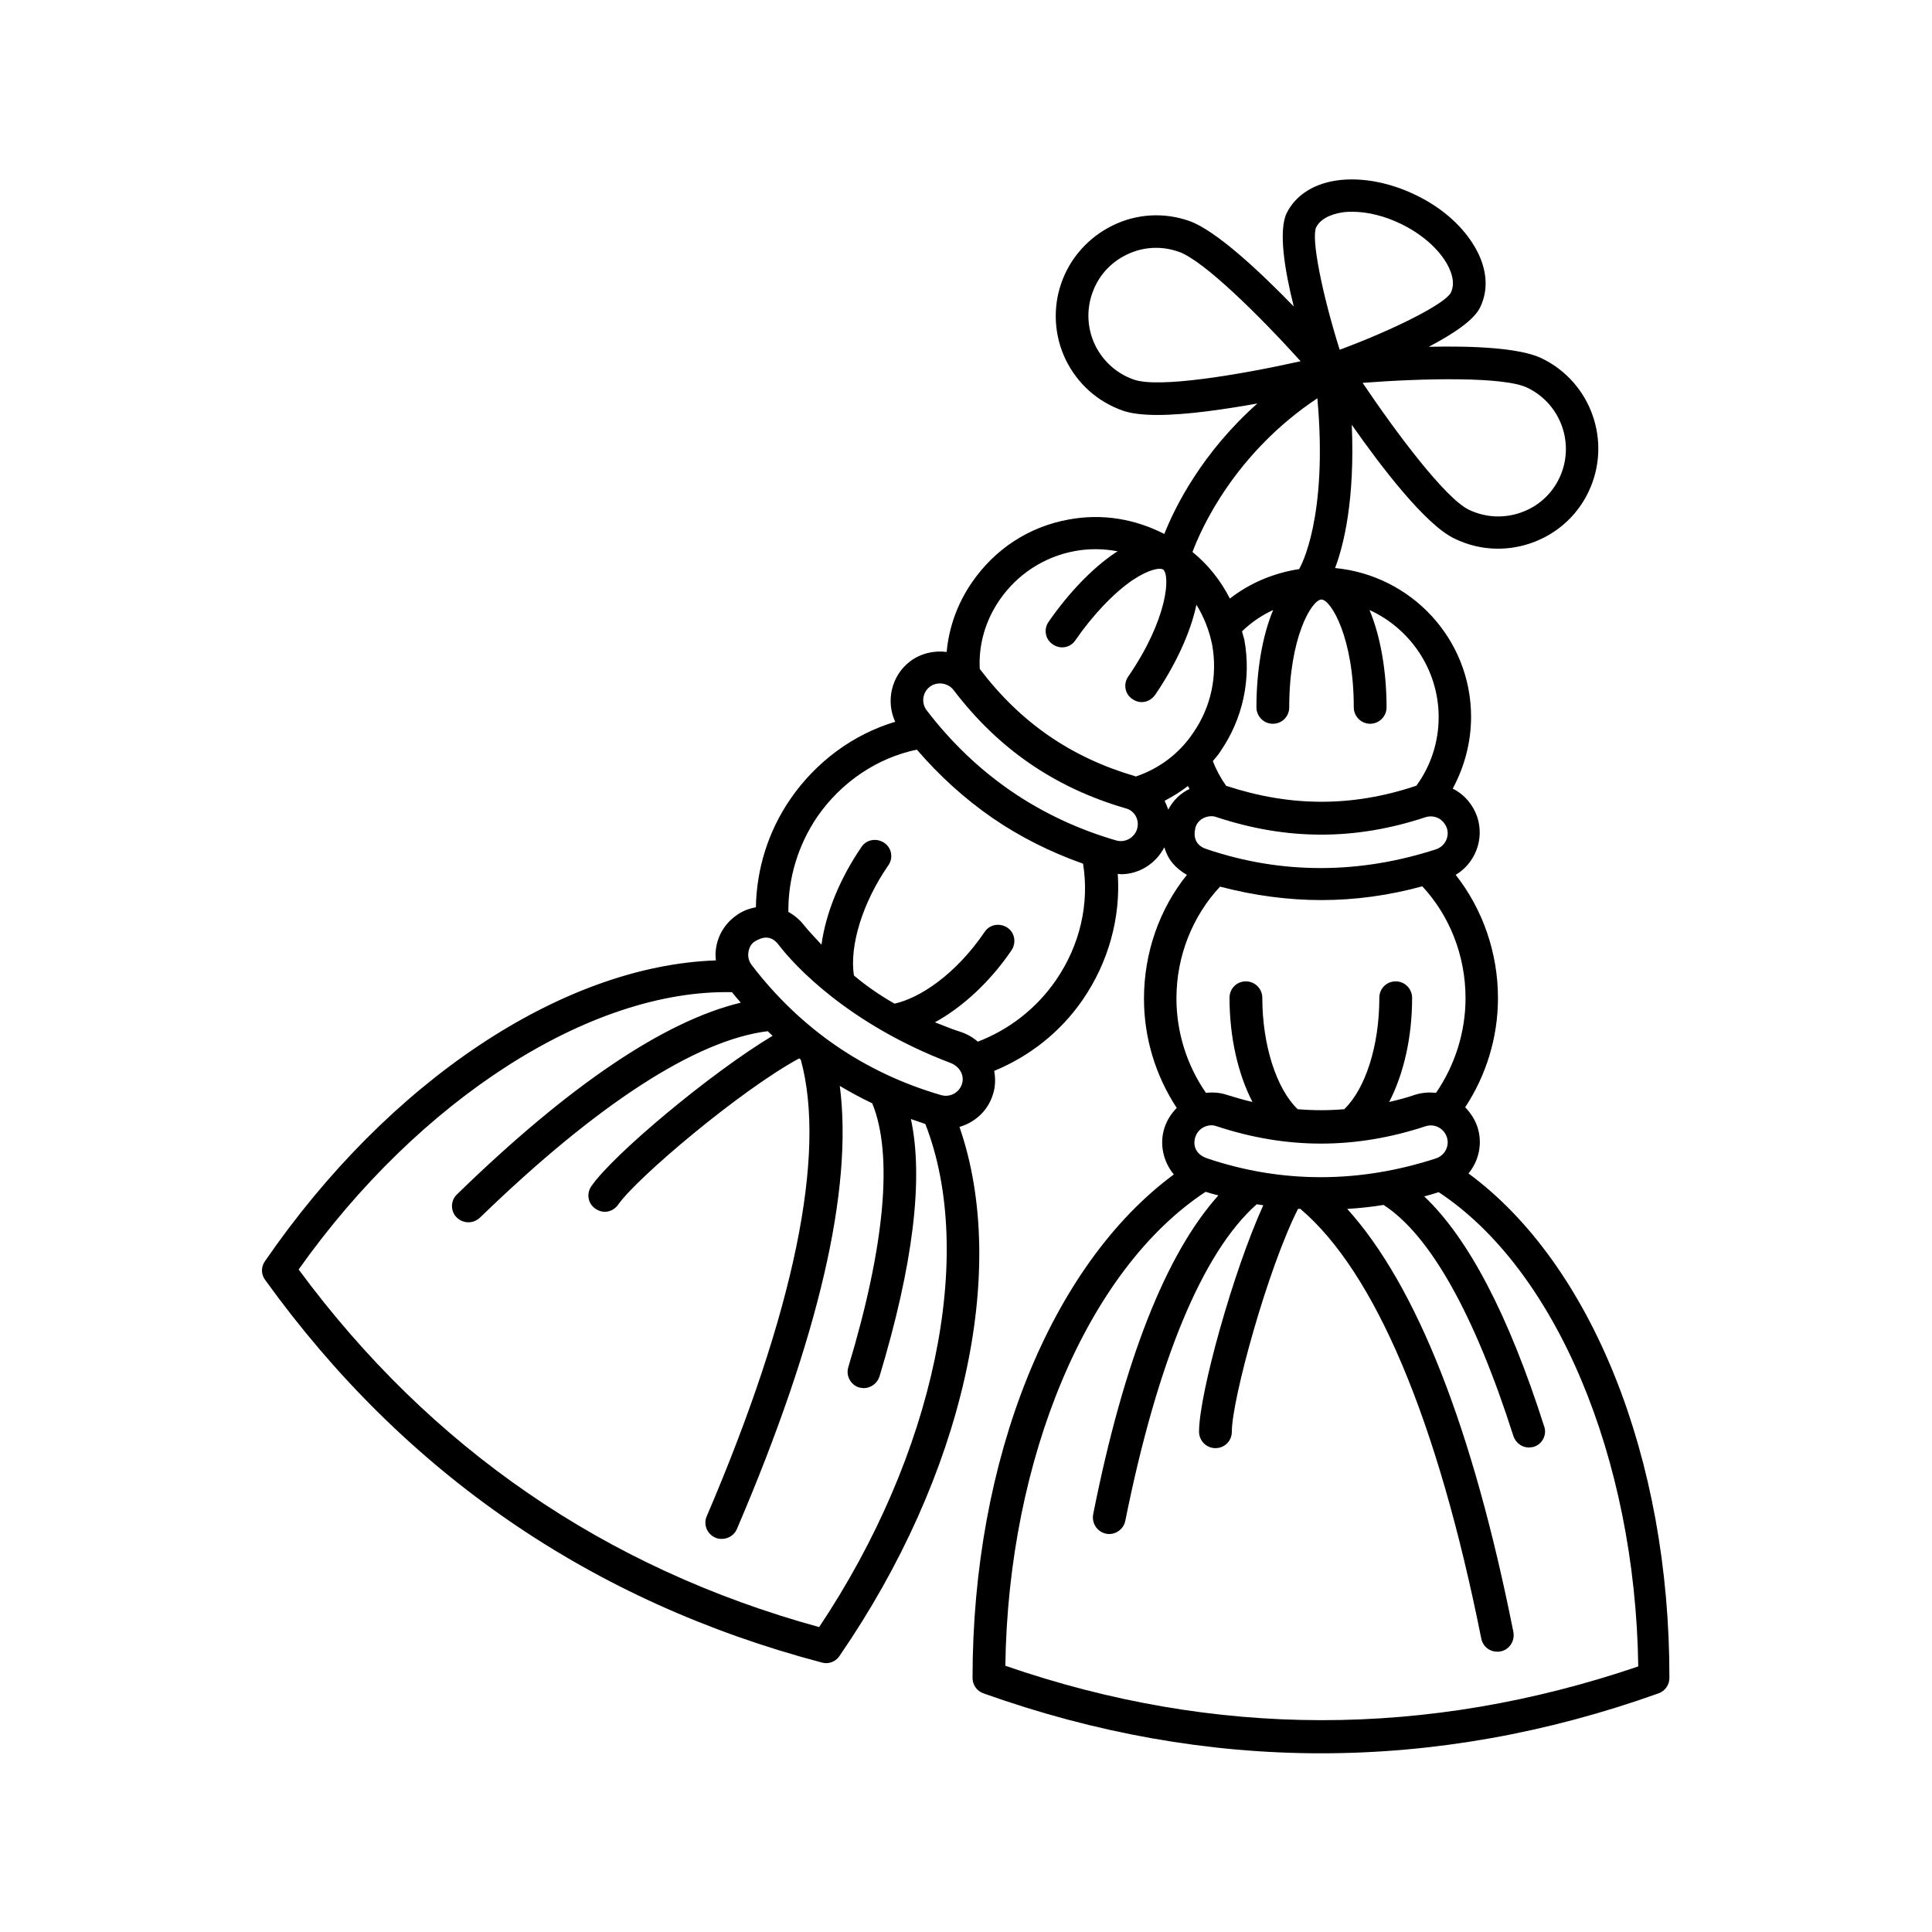 <?xml version="1.0" encoding="UTF-8"?>
<!-- Uploaded to: SVG Repo, www.svgrepo.com, Generator: SVG Repo Mixer Tools -->
<svg fill="#000000" width="800px" height="800px" version="1.1" viewBox="144 144 512 512" xmlns="http://www.w3.org/2000/svg">
 <path d="m533.16 454.98c2.781-3.387 3.82-7.992 2.344-12.422-0.695-1.996-1.824-3.648-3.215-5.125 5.559-8.426 8.688-18.504 8.688-28.926 0-12.074-4.082-23.625-11.207-32.66 5.125-3.039 7.644-9.383 5.734-15.289-1.129-3.301-3.387-5.992-6.516-7.559 3.129-5.82 4.863-12.336 4.863-19.023 0-20.672-15.895-37.523-36.047-39.438 2.258-5.906 5.297-17.98 4.43-37.961 7.906 11.293 19.543 26.492 27.188 30.141 3.734 1.824 7.644 2.691 11.555 2.691 9.902 0 19.457-5.559 23.973-15.027 6.34-13.203 0.781-29.098-12.422-35.441-5.82-2.781-18.242-3.301-29.883-3.039 6.43-3.387 11.988-7.035 13.637-10.512 2.434-5.039 1.738-11.031-1.996-16.852-3.301-5.211-8.688-9.816-15.289-12.941-6.516-3.129-13.465-4.516-19.633-3.91-6.863 0.695-11.988 3.91-14.418 8.859-2.164 4.699-0.516 15.035 1.918 24.68-9.035-9.293-20.586-20.152-27.711-22.672-6.688-2.348-13.984-1.914-20.324 1.215-6.34 3.129-11.207 8.512-13.551 15.199s-1.91 13.984 1.129 20.324c3.129 6.43 8.512 11.207 15.199 13.551 2.258 0.781 5.473 1.129 9.121 1.129 7.731 0 17.719-1.477 26.492-3.039-14.68 13.031-21.805 27.363-24.668 34.57-7.816-3.996-16.504-5.473-25.363-3.82-10.512 1.91-19.543 7.816-25.625 16.68-3.82 5.559-6.082 11.812-6.688 18.414-3.301-0.434-6.863 0.348-9.73 2.519-4.953 3.82-6.43 10.512-3.91 15.984-11.031 3.301-20.934 10.512-27.797 20.5-5.906 8.598-8.945 18.59-9.121 28.664-1.996 0.348-3.91 1.129-5.559 2.434-2.781 2.086-4.606 5.211-5.039 8.688-0.172 1.043-0.086 1.996 0 2.953-40.652 1.391-86.691 31.965-119.52 79.742-1.043 1.477-1.043 3.473 0.086 4.953 36.918 51.25 86.516 85.301 147.5 101.37 0.348 0.086 0.695 0.172 1.129 0.172 1.391 0 2.781-0.695 3.562-1.91 32.922-47.863 44.996-102.07 31.793-140.2 4.168-1.215 7.644-4.344 8.945-8.859 0.609-1.996 0.609-4.082 0.262-5.992 9.293-3.82 17.547-10.25 23.453-18.848 6.863-9.988 10.078-21.805 9.293-33.355 0.262 0 0.609 0.086 0.867 0.086 4.777 0 9.207-2.781 11.465-7.121 0.262 0.781 0.52 1.477 0.867 2.172 1.129 2.258 3.039 3.91 5.125 5.125-7.297 9.035-11.379 20.672-11.379 32.836 0 10.422 3.129 20.5 8.688 28.926-1.391 1.391-2.519 3.129-3.215 5.125-1.477 4.43-0.348 9.121 2.434 12.508-32.574 24.062-53.336 75.398-53.336 133.42 0 1.824 1.129 3.473 2.867 4.082 29.707 10.598 59.59 15.895 89.469 15.895 29.883 0 59.848-5.297 89.469-15.895 1.738-0.609 2.867-2.258 2.867-4.082 0.094-58.293-20.668-109.72-53.242-133.69zm-69.23-3.996c-3.039-1.043-3.91-3.387-3.129-5.734 0.609-1.824 2.344-3.039 4.258-3.039 0.434 0 0.867 0.086 1.391 0.262 18.676 6.168 36.832 6.082 55.332 0 2.344-0.781 4.863 0.52 5.644 2.867 0.781 2.344-0.52 4.863-2.867 5.644-19.977 6.516-40.562 6.773-60.629 0zm-0.262-82c-2.867-0.957-3.473-3.215-2.867-5.644 0.52-1.91 2.344-3.039 4.258-3.039 0.434 0 0.957 0.086 1.391 0.262 18.676 6.168 36.742 6.168 55.332 0 1.129-0.348 2.344-0.262 3.387 0.262 1.043 0.52 1.824 1.477 2.258 2.606 0.781 2.344-0.52 4.863-2.867 5.644-20.062 6.512-40.738 6.773-60.891-0.09zm61.59-34.918c0 6.602-2.086 12.941-5.906 18.156-0.086 0-0.172 0-0.262 0.086-16.68 5.559-33.008 5.559-49.945 0h-0.172c-1.477-2.086-2.691-4.344-3.562-6.602 0.609-0.781 1.391-1.562 1.91-2.434 6.082-8.773 8.34-19.371 6.43-29.793-0.172-0.695-0.434-1.391-0.609-2.172 2.434-2.344 5.211-4.258 8.254-5.644-2.953 7.035-4.43 16.418-4.43 25.797 0 2.344 1.91 4.344 4.344 4.344s4.344-1.91 4.344-4.344c0-18.328 5.82-28.23 8.426-28.578h0.172c2.519 0.172 8.512 10.164 8.512 28.578 0 2.344 1.91 4.344 4.344 4.344 2.344 0 4.344-1.91 4.344-4.344 0-9.383-1.562-18.762-4.516-25.797 10.68 4.859 18.324 15.719 18.324 28.402zm23.539-87.301c8.945 4.344 12.684 15.027 8.426 23.973-2.086 4.344-5.734 7.559-10.25 9.121s-9.383 1.305-13.723-0.781c-6.254-3.039-19.195-20.324-28.145-33.617 15.895-1.215 37.438-1.734 43.691 1.305zm-56.027-42.477c1.477-2.953 5.387-3.82 7.559-4.082 0.695-0.086 1.391-0.086 2.086-0.086 3.996 0 8.598 1.129 12.855 3.215 5.039 2.434 9.293 5.992 11.727 9.816 1.215 1.91 2.953 5.473 1.477 8.426-1.477 2.867-14.508 9.555-29.445 15.113-4.695-14.941-7.562-29.449-6.258-32.402zm-48.297 40.305c-4.516-1.562-8.164-4.863-10.25-9.121-2.086-4.34-2.344-9.207-0.781-13.723s4.777-8.164 9.121-10.25c2.434-1.215 5.125-1.824 7.816-1.824 1.996 0 3.996 0.348 5.992 1.043 6.602 2.258 21.715 17.285 32.312 29.012-15.98 3.562-37.609 7.211-44.211 4.863zm48.645 4.953c2.867 31.879-4.516 44.648-4.691 44.996-0.086 0.086-0.086 0.172-0.086 0.262-6.773 1.043-13.031 3.648-18.414 7.816-2.434-4.777-5.734-8.945-9.902-12.336 2.344-6.34 11.289-26.23 33.094-40.738zm-84.258 53.508c4.691-6.863 11.898-11.555 20.066-13.031 3.82-0.695 7.644-0.609 11.293 0.086-0.348 0.172-0.609 0.348-0.867 0.52-5.992 4.082-12.16 10.512-17.461 18.156-1.391 1.996-0.867 4.691 1.129 5.992 1.996 1.391 4.691 0.867 5.992-1.129 4.606-6.688 10.164-12.508 15.113-15.895 4.43-2.953 7.211-3.301 7.992-2.867h0.086c1.996 1.477 1.305 13.117-9.207 28.406-1.391 1.996-0.867 4.691 1.129 5.992 0.781 0.52 1.562 0.781 2.434 0.781 1.391 0 2.691-0.695 3.562-1.91 5.297-7.731 9.383-16.418 10.945-23.887 1.996 3.215 3.387 6.773 4.168 10.598 1.477 8.164-0.262 16.504-5.039 23.367-3.734 5.559-9.035 9.469-15.199 11.555-0.086 0-0.086-0.086-0.172-0.086-16.938-4.953-30.316-14.16-41.086-28.316l-0.086-0.086c-0.352-6.434 1.473-12.773 5.207-18.246zm-47.777 272.14c-56.633-15.551-103.02-47.43-137.94-94.77 31.879-44.996 77.223-74.27 114.83-73.488 0.781 0.957 1.562 1.91 2.344 2.781-20.238 4.863-45.516 21.891-75.223 50.816-1.738 1.652-1.738 4.43-0.086 6.082 0.867 0.867 1.996 1.305 3.129 1.305 1.129 0 2.172-0.434 3.039-1.215 31.012-30.055 57.242-47.082 76.266-49.426 0.434 0.434 0.867 0.781 1.305 1.215-16.504 9.902-42.391 31.617-48.035 39.871-1.391 1.996-0.867 4.691 1.129 5.992 0.781 0.52 1.562 0.781 2.434 0.781 1.391 0 2.691-0.695 3.562-1.91 4.863-7.035 32.398-30.316 47.949-38.742 0.172 0.086 0.262 0.172 0.434 0.348 6.863 25.016-1.738 66.797-24.93 121-0.957 2.172 0.086 4.691 2.258 5.644 0.52 0.262 1.129 0.348 1.738 0.348 1.652 0 3.301-0.957 3.996-2.606 21.715-50.727 30.836-90.078 27.273-117.44 2.781 1.652 5.644 3.215 8.598 4.606 5.559 13.551 3.387 37.699-6.34 69.926-0.695 2.258 0.609 4.691 2.867 5.387 0.434 0.086 0.867 0.172 1.215 0.172 1.824 0 3.562-1.215 4.168-3.039 8.945-29.621 11.727-52.465 8.34-68.273 1.215 0.434 2.519 0.867 3.82 1.305 13.465 34.48 2.519 87.469-28.145 133.33zm37.875-144.02c-0.695 2.344-3.129 3.734-5.559 3.039-10.164-2.953-19.543-7.383-27.883-13.117s-15.895-12.941-22.324-21.367c-0.695-0.957-1.043-2.086-0.867-3.301 0.172-1.215 0.695-2.344 1.738-2.953 1.996-1.215 4.258-1.738 6.254 0.867 4.082 5.387 18.414 21.02 45.602 31.359 2.258 0.867 3.734 3.125 3.039 5.473zm24.844-27.363c-5.211 7.559-12.508 13.117-20.672 16.242-1.391-1.215-2.953-2.086-4.863-2.691-2.258-0.695-4.344-1.652-6.516-2.434 7.297-3.996 14.594-10.684 20.324-19.109 1.305-1.996 0.867-4.691-1.129-5.992-1.996-1.305-4.691-0.867-5.992 1.129-7.816 11.465-17.285 17.547-23.887 19.023-3.82-2.172-7.383-4.606-10.77-7.469-1.215-7.816 2.258-19.285 9.121-29.188 1.391-1.996 0.867-4.691-1.129-5.992-1.996-1.305-4.691-0.867-5.992 1.129-5.82 8.512-9.469 17.633-10.598 25.887-1.562-1.738-3.129-3.301-4.606-5.125-1.129-1.477-2.606-2.691-4.168-3.562-0.086-8.773 2.519-17.633 7.644-25.191 6.43-9.293 15.984-15.637 26.406-17.809 5.992 6.949 12.684 13.031 19.98 18.066 7.297 5.039 15.461 9.121 24.062 12.16 1.727 10.512-0.793 21.633-7.219 30.926zm21.539-40.129c-0.695 2.344-3.215 3.734-5.559 3.039-10.164-2.953-19.543-7.383-27.883-13.117-8.34-5.734-15.895-12.941-22.324-21.367-1.477-1.91-1.129-4.777 0.867-6.254 0.781-0.609 1.738-0.867 2.691-0.867 1.305 0 2.691 0.609 3.562 1.738 11.898 15.637 26.84 25.887 45.602 31.359 2.438 0.602 3.738 3.121 3.043 5.469zm8.254-5.125c-0.262-0.781-0.609-1.562-0.957-2.344 2.172-1.129 4.258-2.434 6.168-3.91 0.172 0.262 0.262 0.52 0.434 0.781-2.43 1.129-4.344 3.039-5.644 5.473zm2.172 50.031c0-11.207 4.258-21.805 11.555-29.621 8.945 2.344 17.895 3.562 26.84 3.562 8.945 0 17.895-1.215 26.754-3.648 7.211 7.731 11.465 18.328 11.465 29.621 0 9.121-2.867 17.895-7.816 25.105-1.824-0.172-3.648-0.086-5.559 0.52-2.258 0.781-4.606 1.391-6.863 1.91 3.82-7.383 6.082-17.023 6.082-27.621 0-2.344-1.91-4.344-4.344-4.344s-4.344 1.91-4.344 4.344c0 12.684-3.648 24.062-9.293 29.535-4.082 0.348-8.164 0.348-12.336 0-5.644-5.387-9.383-17.023-9.383-29.535 0-2.344-1.91-4.344-4.344-4.344-2.434 0-4.344 1.91-4.344 4.344 0 10.512 2.258 20.238 6.082 27.621-2.258-0.52-4.606-1.215-6.863-1.91-1.824-0.609-3.648-0.695-5.473-0.52-4.949-7.125-7.816-15.898-7.816-25.02zm-45.344 176.86c0.781-55.16 21.805-105.02 53.074-125.61 1.129 0.348 2.258 0.695 3.387 0.957-13.898 15.461-25.105 43.867-33.184 84.52-0.434 2.344 1.043 4.606 3.387 5.125 0.262 0.086 0.609 0.086 0.867 0.086 1.996 0 3.82-1.391 4.258-3.473 8.512-42.391 20.5-71.227 34.832-83.91 0.609 0.086 1.129 0.172 1.738 0.262-7.992 17.547-17.023 50.035-17.023 60.023 0 2.344 1.91 4.344 4.344 4.344 2.434 0 4.344-1.91 4.344-4.344 0-8.598 9.555-43.344 17.547-59.066h0.609c19.805 16.766 36.395 56.027 47.949 113.88 0.434 2.086 2.172 3.473 4.258 3.473 0.262 0 0.609 0 0.867-0.086 2.344-0.434 3.82-2.781 3.387-5.125-10.77-54.117-25.625-91.727-44.039-112.14 3.215-0.172 6.43-0.52 9.641-1.043 12.336 7.992 24.148 29.098 34.398 61.238 0.609 1.824 2.258 3.039 4.082 3.039 0.434 0 0.867-0.086 1.305-0.172 2.258-0.695 3.562-3.129 2.781-5.387-9.383-29.445-20.066-49.859-31.793-60.977 1.305-0.348 2.519-0.695 3.82-1.129 31.098 20.5 52.117 70.445 52.898 125.69-55.941 19.016-112.23 19.016-167.73-0.18z"/>
</svg>
